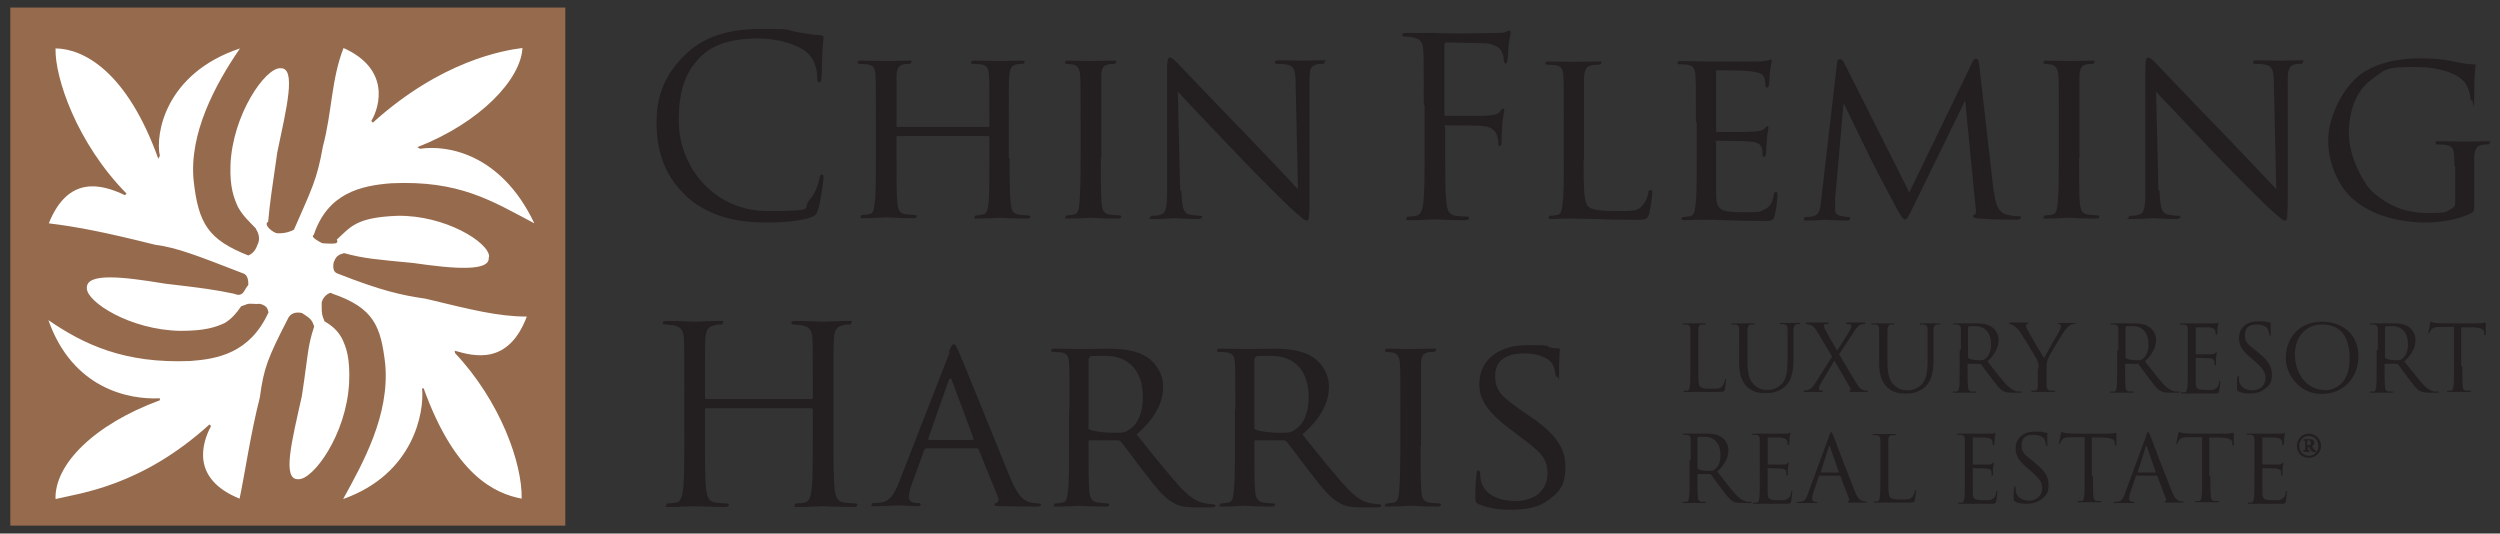 <?xml version="1.0" encoding="UTF-8"?> <svg xmlns="http://www.w3.org/2000/svg" version="1.1" viewBox="0 0 630.2 134.5"><rect x="0" y="0" width="630.2" height="134.5" fill="#333333" stroke="none"/><defs><style> .cls-1 { fill: #966a4c; } .cls-2 { fill: #231f20; } .cls-3 { fill: #fff; } </style></defs><g><g id="Layer_1"><g><g><rect class="cls-1" x="2.6" y="1.9" width="139.9" height="130.6"></rect><path class="cls-3" d="M123.3,64.7c0-3.6-11.1-10.5-23.1-10.3-10.5.4-11.8,2.8-15.3,6,.4.7-.2.9-.2.9-.6.2-2.4.1-3.5,0-2.3-1.2-2.7-1.8-2.1-2.1,3.5-10.5,11.8-12.4,19.5-13,17.2-.8,25.3,4.4,36.1,10.1-8.4-17.7-22.1-19.8-28.8-18.8-.2-.1-.5-.3-.7-.4,15.9-6.2,26.1-17.1,26.5-25-4.8.6-20.4,3.2-37.7,18.8-.1-.1-.3-.3-.4-.4,2.3-3.9,4.6-13.2-7-18.4-3.1,7.9-2.9,16.2-5.2,24.8-1.5,8.5-2.9,10.9-7.3,21-.6.3-1.9,1-4.3.9-1.1-.3-2.3-1.4-2.5-2,0,0-.3-.6.3-.9.5-5.5.9-7.7,2.3-17.5,2.3-11,4.9-21.4.8-21.2-3.8-.2-12.1,11.7-12.6,24.4-.2,5.7.9,8.4,1.9,10.6,1.3,2.3,2.7,3.5,4.5,5.4,0,.2.2.4.3.6.3.6.9,2,.1,3.5-.6,1.8-1.6,2.4-2.3,2.7-10.1-4-12.6-8-13.8-19-1.1-11.7,5.3-23.9,11.7-33.2-18.9,6.3-21.4,21.7-20.2,27.1-.1.2-.3.5-.4.7-7.9-22-18.8-27.7-25.9-27.8-.2,7.3,5.3,23.8,17.9,36.6-.1.1-.3.3-.4.4-5.9-2.8-14.3-5.1-19.2,7.1,7.4.9,14.4,2.3,26.8,5.4,5.4.7,10.3,2.6,22.4,7.3,0,0,1.2.4,1.1,2.8-.9,1.1-1.1,2.1-1.9,2.4-.6.2-.6.2-1.9-.2-4.9-1-7-1.3-17.2-2.5-10.9-1.8-20-2.8-19.7,1.2,0,3.4,10.9,10.5,23.6,10.7,6.2,0,8.8-.9,11.2-2,1.9-1.2,3-2.6,4.1-4.2.5-.2,1-.3,1.4-.5.8-.3,1.8,0,3.4-.1,2.1.6,1.8,1.6,2.1,2.1-4.7,10.4-13,11.8-19.7,12.3-16.7.7-26.9-4.2-35.8-10.3,6.1,17.3,20.3,20.1,28.1,19.7,0,.2,0,.3,0,.5-16.6,6.1-26.6,16.2-26.3,24.9,6.2-1.5,21.6-3.2,38.8-18.8.1.1.3.3.4.4-2.1,3.9-5.4,13.2,7.2,18.3,1.6-7.8,2.7-16,5.1-25.5,1-7.4,1.9-9.8,7.2-20.1.5-.9,1.6-1.6,3.4-1.2,1.4.9,2.3,1.4,2.8,2.6.1.3.2.5.3.8-1.7,5.1-1.5,7-3.1,17.5-2.5,11.3-5.1,21.2-.9,21,3.7.2,12.1-11.2,12.8-24.2.3-6.3-.7-9-1.8-11.3-1.1-2-2.5-3.2-4.4-4.3-.1-.3-.2-.6-.3-.8-.5-1.2-.4-2.3-.4-4,.4-1.7,2.3-2.8,2.6-2.2,10.6,3.6,12.3,8.3,13.4,17.7,1.2,12.9-5.6,25-10.6,34.1,17.8-6.3,20.5-21.9,19.9-27.9.1,0,.3,0,.4,0,7.9,21.9,17.9,26.5,24.7,27.8.2-8.9-5.4-24.6-16.8-36.7,0-.2,0-.4-.1-.6,5.1,1.5,13.6,3.6,18.2-8.6-7.2,0-13.9-1.7-25.5-4.5-6.2-.9-11.1-2-22.1-6.3-.9-.3-1.4-1-1.1-2.8.4-.9.6-1.7,2-2.2.2,0,.4-.1.6-.2,5.1,1.4,8.2,1.6,17.5,2.5,10.3,1.5,19.4,2.2,19-1.4Z"></path></g><g><path class="cls-2" d="M173,49.4c-6-5.4-7.5-12.5-7.5-18.4s1.4-11.4,7-17c3.7-3.7,9.4-6.7,19-6.7s6,.2,9,.7c2.4.4,4.4.8,6.3.9.7,0,.8.3.8.7s-.2,1.2-.3,3.5c-.1,2.1-.1,5.5-.2,6.4s-.2,1.3-.6,1.3-.5-.4-.5-1.3c0-2.4-1-5-2.6-6.3-2.2-1.9-7-3.5-12.4-3.5-8.3,0-12.1,2.4-14.3,4.5-4.5,4.4-5.6,9.9-5.6,16.2,0,11.9,9.1,22.8,22.4,22.8s8.3-.6,10.8-3.1c1.3-1.4,2.1-4.1,2.3-5.2.1-.7.2-.9.6-.9s.4.4.4.9-.7,5.8-1.4,8c-.4,1.2-.5,1.3-1.6,1.8-2.5,1-7.2,1.4-11.2,1.4-9.3,0-15.6-2.3-20.5-6.7Z"></path><path class="cls-2" d="M254.5,39.9c0,5.1,0,9.3.3,11.4.2,1.6.3,2.5,2,2.8.7.1,2,.2,2.4.2s.5.2.5.4-.3.4-.9.4c-3,0-6.5-.2-6.8-.2s-3.8.2-5.4.2-.9-.1-.9-.4.1-.4.4-.4c.5,0,1.1-.1,1.6-.2,1.1-.2,1.3-1.3,1.5-2.9.2-2.2.2-6.2.2-11.3v-5.3c0-.2-.1-.3-.3-.3h-22.8c-.2,0-.3,0-.3.3v5.3c0,5.1,0,9.1.2,11.3.2,1.6.4,2.5,2,2.8.8.1,2,.2,2.5.2s.4.2.4.4-.2.4-.9.4c-3,0-6.5-.2-6.8-.2s-3.8.2-5.5.2-.9-.1-.9-.4.1-.4.4-.4c.5,0,1.2-.1,1.7-.2,1.1-.2,1.2-1.2,1.4-2.8.3-2.2.3-6.3.3-11.4v-9.3c0-8.2,0-9.7-.1-11.4-.1-1.8-.4-2.7-2.2-2.9-.4,0-1.4-.1-1.9-.1s-.4-.2-.4-.4c0-.3.2-.4.9-.4,2.5,0,6,.1,6.3.1s3.7-.1,5.4-.1.9.1.9.4-.2.4-.4.4c-.4,0-.7,0-1.4.1-1.5.3-1.8,1.1-1.9,2.9,0,1.7,0,3.3,0,11.5v1.1c0,.3.1.3.3.3h22.8c.2,0,.3,0,.3-.3v-1.1c0-8.2,0-9.8-.1-11.5-.1-1.8-.4-2.7-2.2-2.9-.4,0-1.4-.1-1.9-.1s-.4-.2-.4-.4c0-.3.2-.4.9-.4,2.4,0,6,.1,6.2.1s3.8-.1,5.4-.1.9.1.9.4-.2.4-.5.4c-.4,0-.7,0-1.4.1-1.4.3-1.7,1.1-1.9,2.9-.1,1.7-.1,3.2-.1,11.4v9.3Z"></path><path class="cls-2" d="M277.5,39.9c0,5.1,0,9.3.2,11.4.2,1.6.4,2.5,2,2.8.8.1,2,.2,2.5.2s.4.2.4.4-.2.4-.9.4c-3,0-6.6-.2-6.8-.2s-3.7.2-5.4.2-.9-.1-.9-.4.1-.4.4-.4c.5,0,1.2-.1,1.7-.2,1.1-.2,1.2-1.2,1.4-2.8.2-2.2.3-6.3.3-11.4v-9.3c0-8.2,0-9.7-.1-11.4-.1-1.8-.6-2.6-1.7-2.9-.6-.1-1.3-.2-1.7-.2s-.4-.2-.4-.4c0-.3.2-.4.9-.4,1.8,0,5.2.1,5.5.1s3.8-.1,5.5-.1.9.1.9.4-.2.4-.4.4c-.4,0-.7,0-1.4.1-1.5.3-1.8,1.1-1.9,2.9,0,1.7,0,3.2,0,11.4v9.3Z"></path><path class="cls-2" d="M297.8,48.1c.1,4.4.6,5.7,2.1,6,1,.2,2.2.3,2.7.3s.4.2.4.4-.4.4-1,.4c-3.1,0-5.3-.2-5.8-.2s-2.8.2-5.3.2-.9,0-.9-.4.2-.4.4-.4c.4,0,1.4,0,2.2-.3,1.4-.4,1.6-1.8,1.6-6.6v-30.3c0-2.1.3-2.7.7-2.7.6,0,1.6,1.1,2.1,1.6.9.9,8.8,9.3,17.3,18,5.4,5.6,11.3,11.9,12.9,13.6l-.6-26.5c0-3.4-.4-4.6-2.1-4.9-1-.2-2.2-.2-2.7-.2s-.4-.3-.4-.5c0-.3.4-.4,1.1-.4,2.5,0,5.1.1,5.7.1s2.4-.1,4.7-.1,1,0,1,.4-.2.5-.6.5-.7,0-1.3.1c-1.8.4-1.9,1.4-1.9,4.6v31c-.1,3.5-.2,3.8-.6,3.8-.6,0-1.1-.4-4.2-3.2-.6-.5-8.5-8.3-14.2-14.3-6.3-6.7-12.5-13.1-14.2-15l.6,24.9Z"></path><path class="cls-2" d="M358.9,26.3c0-9.7,0-11.4-.1-13.4-.1-2.1-.6-3.1-2.7-3.5-.5-.1-1.6-.2-2.1-.2s-.5-.1-.5-.4c0-.4.3-.5,1-.5,1.4,0,3.1,0,4.5,0h2.5c1.2.2,13.9.1,15.3,0,1.2,0,2.2,0,2.7-.2.4-.1.6-.4.9-.4s.4.2.4.6-.3,1.2-.5,2.9c0,.6-.2,3.4-.3,4.1,0,.3-.2.7-.5.7s-.4-.3-.4-.7-.2-1.6-.6-2.4c-.4-.8-1.8-1.9-4.2-2l-9.6-.2c-.4,0-.6.2-.6.7v17.2c0,.4,0,.6.4.6h8c1.1,0,1.9,0,2.8-.1,1.5-.1,2.3-.3,2.9-1.1.2-.3.4-.6.7-.6s.3.2.3.5-.3,1.4-.5,3.5c-.1,1.2-.2,3.7-.2,4.2s0,1.2-.4,1.2-.4-.2-.4-.6c0-.6-.1-1.5-.4-2.2-.3-.9-1.3-2-3.2-2.2-1.6-.2-8.3-.2-9.4-.2s-.4.1-.4.6v5.3c0,6,0,10.9.3,13.5.2,1.8.6,3.2,2.4,3.4.9.1,2.2.2,2.8.2s.5.2.5.4c0,.3-.3.5-1,.5-3.4,0-7.3-.2-7.6-.2s-4.2.2-6.1.2-1-.1-1-.5.1-.4.5-.4c.6,0,1.3-.1,1.9-.2,1.2-.2,1.6-1.6,1.8-3.4.3-2.6.3-7.5.3-13.5v-10.9Z"></path><path class="cls-2" d="M399.2,40.1c0,7.8.1,10.9,1.1,11.9.9.9,3,1.2,7.3,1.2s5.3,0,6.6-1.6c.7-.8,1.1-1.9,1.3-3,0-.4.2-.7.6-.7s.4.2.4.8-.4,3.7-.8,5.3c-.4,1.2-.6,1.4-3.5,1.4s-7,0-9.5-.2c-2.5,0-4.4-.1-6-.1s-1.2,0-2.2,0c-1.1,0-2.3.1-3.2.1s-.9-.1-.9-.4.1-.4.4-.4c.5,0,1.2-.1,1.7-.2,1.1-.2,1.2-1.2,1.4-2.8.3-2.2.3-6.3.3-11.4v-9.3c0-8.2,0-9.7-.1-11.4-.1-1.8-.4-2.7-2.2-2.9-.4,0-1.4-.1-1.9-.1s-.4-.2-.4-.4c0-.3.2-.4.9-.4,2.5,0,5.9.1,6.2.1s4.4-.1,6-.1.9.1.9.4-.2.4-.4.4c-.4,0-1.2,0-1.8.1-1.6.3-1.9,1.1-2.1,3,0,1.7,0,3.2,0,11.4v9.4Z"></path><path class="cls-2" d="M427.5,30.6c0-8.2,0-9.7-.1-11.4-.1-1.8-.4-2.7-2.2-2.9-.4,0-1.4-.1-1.9-.1s-.4-.2-.4-.4c0-.3.2-.4.9-.4,2.5,0,6,.1,6.3.1s11.8,0,13.1,0c1.1,0,2.1-.2,2.5-.3.2,0,.5-.2.7-.2s.2.2.2.5c0,.4-.3,1-.4,2.5,0,.5-.2,2.9-.3,3.5,0,.2-.2.6-.5.6s-.4-.2-.4-.7,0-1.2-.3-1.9c-.4-.9-.9-1.2-3.9-1.6-.9-.1-7.3-.2-7.9-.2s-.3.2-.3.6v14.4c0,.4,0,.6.3.6.7,0,7.9,0,9.1-.1,1.3-.1,2.1-.2,2.7-.7s.6-.7.8-.7.3.1.3.4-.3,1.2-.4,2.9c-.1,1.1-.2,3-.2,3.4s-.1,1-.5,1-.4-.2-.4-.5c0-.5,0-1.1-.2-1.7-.2-.7-.7-1.4-2.8-1.6-1.5-.2-7.3-.2-8.3-.2s-.4.2-.4.4v4.4c0,1.8,0,8,0,9,.1,3.5,1.1,4.2,6.5,4.2s4,0,5.5-.6c1.4-.6,2.2-1.6,2.5-3.7.1-.6.2-.8.6-.8s.4.4.4.8-.4,4-.7,5.1c-.4,1.4-.9,1.4-3,1.4-4.1,0-7.3-.1-9.5-.2-2.3-.1-3.7-.1-4.5-.1s-1.2,0-2.4,0c-1.1,0-2.3.1-3.2.1s-.9-.1-.9-.4.1-.4.4-.4c.5,0,1.2-.2,1.7-.2,1.1-.2,1.2-1.2,1.4-2.8.3-2.2.3-6.3.3-11.4v-9.3Z"></path><path class="cls-2" d="M502.7,48.5c.2,1.9.6,4.7,2.8,5.5,1.6.5,3,.5,3.5.5s.4.1.4.4-.5.5-1.1.5c-1.2,0-7.3-.1-9.3-.3-1.3-.1-1.6-.3-1.6-.6s.1-.4.4-.4c.3,0,.4-.9.2-1.9l-2.6-26.7h-.1l-13.2,27c-1.1,2.3-1.4,2.8-1.9,2.8s-.8-.5-1.9-2.4c-1.4-2.6-5-9.4-6.4-12.2-1.6-3.4-6-12.2-7-14.4h-.2l-2.1,23.9c0,.8,0,1.8,0,2.7s.5,1.3,1.3,1.5c.9.2,1.7.3,2.1.3s.4.2.4.4c0,.4-.4.5-1,.5-2.1,0-4.7-.2-5.1-.2s-3.1.2-4.6.2-.9-.1-.9-.5.2-.4.6-.4.8,0,1.6-.2c1.8-.3,1.9-2.2,2.1-4.2l4-34.5c0-.6.3-.9.6-.9s.8.2,1.1.8l16.5,32.8,15.9-32.8c.2-.5.5-.9.9-.9s.7.4.8,1.4l3.7,32.4Z"></path><path class="cls-2" d="M524.1,39.9c0,5.1,0,9.3.2,11.4.2,1.6.4,2.5,2,2.8.8.1,2,.2,2.5.2s.4.2.4.4-.2.4-.9.4c-3,0-6.6-.2-6.8-.2s-3.7.2-5.4.2-.9-.1-.9-.4.1-.4.4-.4c.5,0,1.2-.1,1.7-.2,1.1-.2,1.2-1.2,1.4-2.8.2-2.2.3-6.3.3-11.4v-9.3c0-8.2,0-9.7-.1-11.4-.1-1.8-.6-2.6-1.7-2.9-.6-.1-1.3-.2-1.7-.2s-.4-.2-.4-.4c0-.3.2-.4.9-.4,1.8,0,5.2.1,5.5.1s3.8-.1,5.5-.1.9.1.9.4-.2.4-.4.4c-.4,0-.7,0-1.4.1-1.5.3-1.8,1.1-1.9,2.9,0,1.7,0,3.2,0,11.4v9.3Z"></path><path class="cls-2" d="M544.4,48.1c.1,4.4.6,5.7,2.1,6,1,.2,2.2.3,2.7.3s.4.2.4.4-.4.4-1,.4c-3.1,0-5.3-.2-5.8-.2s-2.8.2-5.3.2-.9,0-.9-.4.2-.4.4-.4c.4,0,1.4,0,2.2-.3,1.4-.4,1.6-1.8,1.6-6.6v-30.3c0-2.1.3-2.7.7-2.7.6,0,1.6,1.1,2.1,1.6.9.9,8.8,9.3,17.3,18,5.4,5.6,11.3,11.9,12.9,13.6l-.6-26.5c0-3.4-.4-4.6-2.1-4.9-1-.2-2.2-.2-2.7-.2s-.4-.3-.4-.5c0-.3.4-.4,1.1-.4,2.5,0,5.1.1,5.7.1s2.4-.1,4.7-.1,1,0,1,.4-.2.5-.6.5-.7,0-1.3.1c-1.8.4-1.9,1.4-1.9,4.6v31c-.1,3.5-.2,3.8-.6,3.8-.6,0-1.1-.4-4.2-3.2-.6-.5-8.5-8.3-14.2-14.3-6.3-6.7-12.5-13.1-14.2-15l.6,24.9Z"></path><path class="cls-2" d="M618.7,41.8c0-4.3-.1-4.9-2.4-5.3-.4,0-1.4-.1-1.9-.1s-.4-.2-.4-.4c0-.4.2-.4.9-.4,2.5,0,6.2.1,6.5.1s3.7-.1,5.3-.1.9,0,.9.4-.2.4-.4.4c-.4,0-.7,0-1.4.1-1.5.2-1.9,1.1-2.1,2.9,0,1.7,0,3.2,0,5.5v5.9c0,2.4,0,2.5-.7,2.9-3.5,1.8-8.5,2.4-11.6,2.4s-11.9-.5-18-5.7c-3.4-2.8-6.5-8.5-6.5-15s4.3-14.4,9.1-17.3c4.9-3,10.4-3.4,14.5-3.4s7.3.6,8.4.9c1.1.2,3,.6,4.4.6s.7.2.7.5c0,.7-.3,2.2-.3,7.5s-.2,1.1-.6,1.1-.4-.3-.4-.8c0-.7-.4-2.2-1.2-3.5-1.4-2-5.5-4.1-12.6-4.1s-7.3.2-11.4,3.4c-3.2,2.4-5.4,7.1-5.4,13.3s3.9,12.8,5.8,14.6c4.4,4,9,5.5,14,5.5s4.5-.2,5.9-1c.7-.4,1.1-.6,1.1-1.6v-9.1Z"></path><path class="cls-2" d="M210.1,109.8c0,6,0,10.9.3,13.5.2,1.8.6,3.2,2.4,3.4.9.1,2.2.2,2.8.2s.5.2.5.4c0,.3-.3.5-1,.5-3.4,0-7.3-.2-7.6-.2s-4.2.2-6.1.2-1-.1-1-.5.1-.4.5-.4c.6,0,1.3-.1,1.9-.2,1.2-.2,1.6-1.6,1.8-3.4.3-2.6.3-7.5.3-13.5v-6.5c0-.2-.2-.4-.4-.4h-26.4c-.2,0-.4,0-.4.4v6.5c0,6,0,10.9.3,13.5.2,1.8.6,3.2,2.4,3.4.9.1,2.2.2,2.8.2s.5.2.5.4c0,.3-.3.5-1,.5-3.4,0-7.3-.2-7.6-.2s-4.2.2-6.1.2-1-.1-1-.5.1-.4.5-.4c.6,0,1.3-.1,1.9-.2,1.2-.2,1.6-1.6,1.8-3.4.3-2.6.3-7.5.3-13.5v-10.9c0-9.7,0-11.4-.1-13.4-.1-2.1-.6-3.1-2.7-3.5-.5-.1-1.6-.2-2.1-.2s-.5-.1-.5-.4c0-.4.3-.5,1-.5,2.8,0,6.7.2,7,.2s4.2-.2,6.1-.2,1,.1,1,.5-.2.4-.5.4c-.4,0-.8,0-1.6.2-1.7.3-2.2,1.4-2.3,3.5-.1,2-.1,3.7-.1,13.4v1.3c0,.3.2.4.4.4h26.4c.2,0,.4,0,.4-.4v-1.3c0-9.7,0-11.4-.1-13.4-.1-2.1-.6-3.1-2.7-3.5-.5-.1-1.6-.2-2.1-.2s-.5-.1-.5-.4c0-.4.3-.5,1-.5,2.8,0,6.7.2,7,.2s4.2-.2,6.1-.2,1,.1,1,.5-.2.4-.5.4c-.4,0-.8,0-1.6.2-1.7.3-2.2,1.4-2.3,3.5-.1,2-.1,3.7-.1,13.4v10.9Z"></path><path class="cls-2" d="M239.1,88.9c.7-1.7.9-2.1,1.3-2.1.6,0,.7.7,1.3,1.9,1,2.2,9.8,24.1,13.1,32.1,2,4.7,3.5,5.4,4.7,5.8.8.2,1.6.3,2.2.3s.7.1.7.4-.6.4-1.2.4-4.8,0-8.6-.1c-1.1,0-1.9,0-1.9-.4s.1-.2.4-.4c.3-.1.9-.6.5-1.4l-4.9-12.1c-.1-.2-.2-.3-.5-.3h-12.6c-.2,0-.4.1-.6.4l-3.1,8.5c-.5,1.3-.8,2.6-.8,3.5s.9,1.4,1.9,1.4h.5c.4,0,.6.2.6.4s-.3.4-.8.4c-1.3,0-4.3-.2-4.9-.2s-3.3.2-5.5.2-1.1-.1-1.1-.4.2-.4.5-.4c.4,0,1.2,0,1.6-.1,2.5-.3,3.5-2.2,4.6-4.8l12.9-33.1ZM245.2,110.9c.2,0,.2-.1.2-.4l-5.4-14.5c-.3-.8-.6-.8-.9,0l-5.1,14.5c0,.2,0,.4.2.4h11.1Z"></path><path class="cls-2" d="M269.6,103.1c0-8.2,0-9.7-.1-11.4-.1-1.8-.4-2.7-2.2-2.9-.4,0-1.4-.1-1.9-.1s-.4-.2-.4-.4c0-.3.2-.4.9-.4,2.5,0,6.2.1,6.5.1.6,0,5.2-.1,6.8-.1,3.5,0,7.3.3,10.2,2.3,1.4,1,3.8,3.5,3.8,7.2s-1.6,7.7-6.7,12.1c4.5,5.6,8.3,10.4,11.4,13.7,2.9,3,4.7,3.5,6.1,3.7,1.1.2,1.6.2,1.9.2s.5.2.5.4c0,.3-.3.4-1.3.4h-3.4c-3.1,0-4.5-.3-5.8-1.1-2.4-1.2-4.4-3.8-7.5-7.8-2.3-2.9-4.7-6.3-5.9-7.7-.2-.2-.4-.3-.7-.3h-7c-.2-.1-.4,0-.4.3v1.2c0,5.1,0,9.2.2,11.4.2,1.6.5,2.5,2.2,2.8.7.1,1.9.2,2.4.2s.4.2.4.4-.2.4-.9.4c-3,0-6.5-.2-6.7-.2s-3.7.2-5.4.2-.9-.1-.9-.4.1-.4.4-.4c.5,0,1.2-.1,1.7-.2,1.1-.2,1.2-1.2,1.4-2.8.3-2.2.3-6.3.3-11.4v-9.3ZM274.3,107.6c0,.3.1.5.4.7.8.4,3.6.8,6,.8s2.8,0,4.1-.9c1.9-1.2,3.3-4,3.3-8.1,0-6.6-3.6-10.4-9.4-10.4s-3.4.2-3.9.3c-.2.1-.4.3-.4.6v17Z"></path><path class="cls-2" d="M311.4,103.1c0-8.2,0-9.7-.1-11.4-.1-1.8-.4-2.7-2.2-2.9-.4,0-1.4-.1-1.9-.1s-.4-.2-.4-.4c0-.3.2-.4.9-.4,2.5,0,6.2.1,6.5.1.6,0,5.2-.1,6.8-.1,3.5,0,7.3.3,10.2,2.3,1.4,1,3.8,3.5,3.8,7.2s-1.6,7.7-6.7,12.1c4.5,5.6,8.3,10.4,11.4,13.7,2.9,3,4.7,3.5,6.1,3.7,1.1.2,1.6.2,1.9.2s.5.2.5.4c0,.3-.3.4-1.3.4h-3.4c-3.1,0-4.5-.3-5.8-1.1-2.4-1.2-4.4-3.8-7.5-7.8-2.3-2.9-4.7-6.3-5.9-7.7-.2-.2-.4-.3-.7-.3h-7c-.2-.1-.4,0-.4.3v1.2c0,5.1,0,9.2.2,11.4.2,1.6.5,2.5,2.2,2.8.7.1,1.9.2,2.4.2s.4.2.4.4-.2.4-.9.4c-3,0-6.5-.2-6.7-.2s-3.7.2-5.4.2-.9-.1-.9-.4.1-.4.4-.4c.5,0,1.2-.1,1.7-.2,1.1-.2,1.2-1.2,1.4-2.8.3-2.2.3-6.3.3-11.4v-9.3ZM316.1,107.6c0,.3.1.5.4.7.8.4,3.6.8,6,.8s2.8,0,4.1-.9c1.9-1.2,3.3-4,3.3-8.1,0-6.6-3.6-10.4-9.4-10.4s-3.4.2-3.9.3c-.2.1-.4.3-.4.6v17Z"></path><path class="cls-2" d="M358.1,112.5c0,5.1,0,9.3.2,11.4.2,1.6.4,2.5,2,2.8.8.1,2,.2,2.5.2s.4.2.4.4-.2.4-.9.4c-3,0-6.6-.2-6.8-.2s-3.7.2-5.4.2-.9-.1-.9-.4.1-.4.4-.4c.5,0,1.2-.1,1.7-.2,1.1-.2,1.2-1.2,1.4-2.8.2-2.2.3-6.3.3-11.4v-9.3c0-8.2,0-9.7-.1-11.4-.1-1.8-.6-2.6-1.7-2.9-.6-.1-1.3-.2-1.7-.2s-.4-.2-.4-.4c0-.3.2-.4.9-.4,1.8,0,5.2.1,5.5.1s3.8-.1,5.5-.1.9.1.9.4-.2.4-.4.4c-.4,0-.7,0-1.4.1-1.5.3-1.8,1.1-1.9,2.9,0,1.7,0,3.2,0,11.4v9.3Z"></path><path class="cls-2" d="M372.7,127.1c-.7-.4-.8-.6-.8-2,0-2.6.2-4.7.3-5.6,0-.6.1-.9.4-.9s.5.2.5.6,0,1.2.2,1.9c.9,3.9,5,5.2,8.6,5.2,5.4,0,8.2-3,8.2-7s-2.1-5.6-6.9-9.2l-2.5-1.9c-5.9-4.4-7.8-7.6-7.8-11.3,0-6.2,4.9-9.9,12.1-9.9s4.4.3,5.7.6c1.1.2,1.5.2,1.9.2s.6,0,.6.4-.2,2-.2,5.6,0,1.2-.4,1.2-.4-.2-.5-.7c0-.6-.5-2.1-.8-2.6-.4-.6-2.2-2.6-7.1-2.6s-7.3,2-7.3,5.7,1.7,5.3,7.1,9l1.6,1.1c6.7,4.5,9,8.2,9,12.7s-1.2,6.5-5.1,9c-2.3,1.5-5.7,1.9-8.7,1.9s-5.7-.4-8-1.4Z"></path></g><g><path class="cls-2" d="M428.1,92.2c0,3.4,0,4.9.5,5.3.4.4,1,.5,2.8.5s2.2,0,2.8-.7c.3-.4.5-1,.6-1.4,0-.2,0-.3.2-.3s.1,0,.1.3-.2,1.6-.3,2.3c-.2.5-.2.6-1.5.6s-2.9,0-3.8,0c-1,0-1.7,0-2.4,0s-.5,0-1,0c-.5,0-1,0-1.3,0s-.4,0-.4-.2,0-.1.2-.1c.2,0,.5,0,.7,0,.5,0,.6-.6.7-1.3.1-1,.1-2.8.1-5v-4.1c0-3.6,0-4.3,0-5,0-.8-.2-1.2-1-1.3-.2,0-.6,0-.8,0s-.2,0-.2-.1c0-.1.1-.2.4-.2,1,0,2.5,0,2.6,0s1.8,0,2.5,0,.4,0,.4.2,0,.1-.2.1c-.2,0-.5,0-.8,0-.7.1-.9.5-.9,1.3,0,.7,0,1.4,0,5v4.1Z"></path><path class="cls-2" d="M438.4,88.1c0-3.6,0-4.3,0-5,0-.8-.2-1.2-1-1.3-.2,0-.6,0-.8,0s-.2,0-.2-.1c0-.1.1-.2.4-.2,1,0,2.5,0,2.7,0s1.6,0,2.3,0,.4,0,.4.2,0,.1-.2.1c-.2,0-.3,0-.6,0-.6,0-.8.5-.9,1.3,0,.7,0,1.4,0,5v3.2c0,3.3.7,4.8,1.7,5.7,1.1,1.1,2.2,1.3,3.5,1.3s2.8-.7,3.6-1.7c1.1-1.3,1.3-3.3,1.3-5.7v-2.9c0-3.6,0-4.3,0-5,0-.8-.2-1.2-1-1.3-.2,0-.6,0-.8,0s-.2,0-.2-.1c0-.1.1-.2.4-.2,1,0,2.3,0,2.5,0s1.3,0,1.9,0,.4,0,.4.2,0,.1-.2.1c-.2,0-.3,0-.6,0-.6.1-.8.5-.9,1.3,0,.7,0,1.4,0,5v2.5c0,2.5-.3,5.3-2.1,6.9-1.7,1.5-3.4,1.7-4.8,1.7s-3.1,0-4.8-1.6c-1.1-1.1-2-2.7-2-6.1v-3.4Z"></path><path class="cls-2" d="M461.9,90l-3.7-6.2c-.5-.9-1-1.6-1.8-1.9-.4-.1-.8-.2-1-.2s-.2,0-.2-.2,0-.2.4-.2c.6,0,2.5,0,2.7,0s1.4,0,2.2,0,.4,0,.4.2,0,.2-.2.2-.4,0-.6,0c-.2,0-.3.2-.3.4,0,.2,0,.5.2.8,1,1.8,1.9,3.5,3.1,5.5.7-1,3.2-5,3.4-5.5.2-.3.2-.6.2-.8s-.2-.3-.4-.4c-.2,0-.6,0-.7,0s-.2,0-.2-.2.1-.2.4-.2c.9,0,1.9,0,2.1,0s1.2,0,1.9,0,.4,0,.4.2,0,.2-.3.2-.5,0-.8.1c-.7.2-1.1.9-1.8,1.9l-3.7,5.6c.4.7,4.4,7.5,4.9,8.1.4.5.7.8,1.4,1,.3,0,.7.1.8.1s.2,0,.2.1-.1.2-.3.2c-1.4,0-2.5,0-3.7,0-.6,0-.7,0-.7-.2s0-.2.1-.2c.1,0,.3-.3.1-.6-1.3-2.3-2.6-4.6-4-6.9l-3.6,6.1c-.2.4-.3.8-.3,1s.2.4.4.4c.1,0,.3,0,.4,0s.2,0,.2.2-.1.2-.3.2c-.6,0-2,0-2.2,0s-1.3,0-2.1,0-.2,0-.2-.2,0-.2.2-.2c.2,0,.5,0,.9-.1.7-.2,1.2-.7,1.9-1.9l4.2-6.6Z"></path><path class="cls-2" d="M473.7,83.1c0-.8-.2-1.2-1-1.3-.2,0-.6,0-.8,0s-.2,0-.2-.1c0-.1.1-.2.4-.2,1,0,2.5,0,2.7,0s1.6,0,2.3,0,.4,0,.4.2,0,.1-.2.1c-.2,0-.3,0-.6,0-.6,0-.8.5-.9,1.3,0,.7,0,8.3,0,8.3,0,3.3.7,4.8,1.7,5.7,1.1,1.1,2.2,1.3,3.5,1.3s2.8-.7,3.6-1.7c1.1-1.3,1.3-3.3,1.3-5.7,0,0,0-7.2,0-7.9,0-.8-.2-1.2-1-1.3-.2,0-.6,0-.8,0s-.2,0-.2-.1c0-.1.1-.2.4-.2,1,0,2.3,0,2.5,0s1.3,0,1.9,0,.4,0,.4.2,0,.1-.2.1c-.2,0-.3,0-.6,0-.6.1-.8.5-.9,1.3,0,.7,0,7.5,0,7.5,0,2.5-.3,5.3-2.1,6.9-1.7,1.5-3.4,1.7-4.8,1.7s-3.1,0-4.8-1.6c-1.1-1.1-2-2.7-2-6.1,0,0,0-7.7,0-8.4Z"></path><path class="cls-2" d="M494.3,88.1c0-3.6,0-4.3,0-5,0-.8-.2-1.2-1-1.3-.2,0-.6,0-.8,0s-.2,0-.2-.1c0-.1.1-.2.4-.2,1,0,2.5,0,2.6,0,.3,0,2,0,2.7,0,1.5,0,3,.1,4.2,1,.6.4,1.6,1.6,1.6,3.2s-.7,3.4-2.8,5.4c1.9,2.4,3.5,4.5,4.8,5.9,1.3,1.3,2.2,1.6,2.8,1.7.4,0,.8,0,.9,0s.2,0,.2.1c0,.1-.1.2-.6.2h-1.6c-1.3,0-1.9-.1-2.5-.4-1-.5-1.8-1.7-3.1-3.4-1-1.3-2.1-2.8-2.5-3.4,0,0-.2-.1-.3-.1h-2.9c-.1,0-.2,0-.2.1v.6c0,2.2,0,4.1.1,5,0,.7.2,1.2.9,1.3.3,0,.8,0,1,0s.2,0,.2.1c0,.1-.1.2-.4.2-1.3,0-2.7,0-2.9,0s-1.5,0-2.2,0-.4,0-.4-.2,0-.1.2-.1c.2,0,.5,0,.7,0,.5,0,.6-.6.7-1.3.1-1,.1-2.8.1-5v-4.1ZM496.2,90.1c0,.1,0,.2.2.3.3.2,1.4.4,2.4.4s1.2,0,1.7-.4c.8-.6,1.4-1.8,1.4-3.6,0-2.9-1.5-4.6-4-4.6s-1.3,0-1.6.1c-.1,0-.2.1-.2.3v7.6Z"></path><path class="cls-2" d="M513.9,92.9c0-1.3-.2-1.8-.5-2.4-.2-.4-3.3-5.5-4.1-6.7-.6-.9-1.2-1.4-1.6-1.7-.3-.2-.8-.4-1-.4s-.2,0-.2-.2,0-.2.3-.2c.4,0,2.2,0,2.3,0s1,0,1.9,0,.3,0,.3.2-.1.1-.3.2c-.2,0-.3.2-.3.4,0,.3.1.6.3.9.4.7,3.8,6.7,4.3,7.3.4-1,3.4-6.1,3.8-6.8.3-.5.4-.9.4-1.2s0-.6-.4-.6c-.2,0-.3-.1-.3-.2s.1-.1.4-.1c.6,0,1.3,0,1.5,0s1.8,0,2.2,0,.3,0,.3.1-.1.2-.3.2-.7,0-1.1.3c-.5.3-.7.6-1.2,1.2-.8.9-4,6.4-4.4,7.4-.3.8-.3,1.6-.3,2.3v2c0,.4,0,1.3,0,2.3,0,.7.3,1.2,1,1.3.3,0,.8,0,1,0s.2,0,.2.1c0,.1-.1.2-.4.2-1.3,0-2.7,0-2.9,0s-1.6,0-2.3,0-.4,0-.4-.2,0-.1.2-.1c.2,0,.5,0,.7,0,.5,0,.7-.6.7-1.3,0-1,0-1.9,0-2.3v-2Z"></path><path class="cls-2" d="M534,88.1c0-3.6,0-4.3,0-5,0-.8-.2-1.2-1-1.3-.2,0-.6,0-.8,0s-.2,0-.2-.1c0-.1.1-.2.4-.2,1,0,2.5,0,2.6,0,.3,0,2,0,2.7,0,1.5,0,3,.1,4.2,1,.6.4,1.6,1.6,1.6,3.2s-.7,3.4-2.8,5.4c1.9,2.4,3.5,4.5,4.8,5.9,1.3,1.3,2.2,1.6,2.8,1.7.4,0,.8,0,.9,0s.2,0,.2.1c0,.1-.1.2-.6.2h-1.6c-1.3,0-1.9-.1-2.5-.4-1-.5-1.8-1.7-3.1-3.4-1-1.3-2.1-2.8-2.5-3.4,0,0-.2-.1-.3-.1h-2.9c-.1,0-.2,0-.2.1v.6c0,2.2,0,4.1.1,5,0,.7.2,1.2.9,1.3.3,0,.8,0,1,0s.2,0,.2.1c0,.1-.1.2-.4.2-1.3,0-2.7,0-2.9,0s-1.5,0-2.2,0-.4,0-.4-.2,0-.1.2-.1c.2,0,.5,0,.7,0,.5,0,.6-.6.7-1.3.1-1,.1-2.8.1-5v-4.1ZM535.9,90.1c0,.1,0,.2.2.3.3.2,1.4.4,2.4.4s1.2,0,1.7-.4c.8-.6,1.4-1.8,1.4-3.6,0-2.9-1.5-4.6-4-4.6s-1.3,0-1.6.1c-.1,0-.2.1-.2.3v7.6Z"></path><path class="cls-2" d="M551.5,88.1c0-3.6,0-4.3,0-5,0-.8-.2-1.2-1-1.3-.2,0-.6,0-.8,0s-.2,0-.2-.1c0-.1.1-.2.4-.2.5,0,1.2,0,1.7,0h1c.2,0,4.8,0,5.3,0,.4,0,.8,0,1-.1.1,0,.2-.1.3-.1s0,0,0,.2-.1.4-.2,1.1c0,.2,0,1.3-.1,1.5,0,.1,0,.3-.2.3-.1,0-.2-.1-.2-.3s0-.6-.1-.8c-.2-.4-.4-.6-1.6-.8-.4,0-2.9,0-3.2,0s-.1,0-.1.2v6.4c0,.2,0,.2.1.2.3,0,3.2,0,3.7,0,.6,0,.9,0,1.1-.3.2-.2.3-.3.3-.3s.1,0,.1.2-.1.5-.2,1.3c0,.5,0,1.3,0,1.5s0,.4-.2.4-.2,0-.2-.2c0-.2,0-.5,0-.8,0-.3-.3-.7-1.2-.8-.6,0-2.9-.1-3.3-.1s-.2,0-.2.2v2c0,.8,0,3.5,0,4,0,1.6.4,1.9,2.7,1.9s1.6,0,2.2-.3c.6-.3.9-.7,1-1.7,0-.3,0-.3.2-.3s.1.2.1.3-.2,1.8-.3,2.3c-.2.6-.3.6-1.3.6-1.7,0-3,0-3.9,0-.9,0-1.5,0-1.8,0s-.4,0-.9,0c-.5,0-1,0-1.3,0s-.4,0-.4-.2,0-.1.2-.1c.2,0,.5,0,.7,0,.5,0,.6-.6.7-1.3.1-1,.1-2.8.1-5v-4.1Z"></path><path class="cls-2" d="M564.2,98.6c-.3-.2-.3-.3-.3-.9,0-1.2,0-2.1.1-2.5,0-.3,0-.4.2-.4s.2,0,.2.3,0,.5,0,.9c.3,1.7,1.9,2.4,3.4,2.4,2.2,0,3.3-1.6,3.3-3.1s-.7-2.5-2.7-4.2l-1-.9c-2.5-2-3-3.5-3-5,0-2.5,1.9-4.2,4.8-4.2s1.6,0,2.2.2c.4,0,.6.1.8.1s.2,0,.2.2,0,.9,0,2.5,0,.5-.2.5-.2-.1-.2-.3c0-.3-.2-.9-.3-1.2s-.8-1.2-2.9-1.2-2.9,1-2.9,2.7.6,2.2,2.8,3.9l.6.5c2.7,2.2,3.4,3.6,3.4,5.5s-.4,2.7-2,3.8c-1,.7-2.2,1-3.5,1s-2.2-.2-3.1-.6Z"></path><path class="cls-2" d="M585.4,81.1c5.2,0,9.1,3.3,9.1,8.7s-3.7,9.5-9.3,9.5-9-4.9-9-9.1,2.7-9.1,9.1-9.1ZM585.9,98.4c2.1,0,6.4-1.2,6.4-8s-3.4-8.6-7-8.6-6.8,2.6-6.8,7.6,3.2,8.9,7.4,8.9Z"></path><path class="cls-2" d="M599.4,88.1c0-3.6,0-4.3,0-5,0-.8-.2-1.2-1-1.3-.2,0-.6,0-.8,0s-.2,0-.2-.1c0-.1.1-.2.4-.2,1,0,2.5,0,2.6,0,.3,0,2,0,2.7,0,1.5,0,3,.1,4.2,1,.6.4,1.6,1.6,1.6,3.2s-.7,3.4-2.8,5.4c1.9,2.4,3.5,4.5,4.8,5.9,1.3,1.3,2.2,1.6,2.8,1.7.4,0,.8,0,.9,0s.2,0,.2.1c0,.1-.1.2-.6.2h-1.6c-1.3,0-1.9-.1-2.5-.4-1-.5-1.8-1.7-3.1-3.4-1-1.3-2.1-2.8-2.5-3.4,0,0-.2-.1-.3-.1h-2.9c-.1,0-.2,0-.2.1v.6c0,2.2,0,4.1.1,5,0,.7.2,1.2.9,1.3.3,0,.8,0,1,0s.2,0,.2.1c0,.1-.1.2-.4.2-1.3,0-2.7,0-2.9,0s-1.5,0-2.2,0-.4,0-.4-.2,0-.1.2-.1c.2,0,.5,0,.7,0,.5,0,.6-.6.7-1.3.1-1,.1-2.8.1-5v-4.1ZM601.3,90.1c0,.1,0,.2.2.3.3.2,1.4.4,2.4.4s1.2,0,1.7-.4c.8-.6,1.4-1.8,1.4-3.6,0-2.9-1.5-4.6-4-4.6s-1.3,0-1.6.1c-.1,0-.2.1-.2.3v7.6Z"></path><path class="cls-2" d="M620.7,92.2c0,2.2,0,4.1.1,5,0,.7.2,1.2.9,1.3.3,0,.8,0,1,0s.2,0,.2.1c0,.1-.1.2-.4.2-1.3,0-2.7,0-2.9,0s-1.6,0-2.3,0-.4,0-.4-.2,0-.1.2-.1c.2,0,.5,0,.7,0,.5,0,.6-.6.7-1.3.1-1,.1-2.8.1-5v-9.8h-3.4c-1.4,0-2,.2-2.4.8-.3.4-.3.6-.4.7,0,.2-.1.2-.2.2s-.1,0-.1-.2c0-.2.5-2.2.5-2.4,0-.1.1-.4.2-.4.2,0,.4.2,1,.3.7,0,1.6.1,1.8.1h8.7c.7,0,1.3,0,1.6-.1.3,0,.6-.1.6-.1s.1.1.1.3c0,.7,0,2.3,0,2.6s0,.3-.2.3-.2,0-.2-.4v-.3c0-.7-.6-1.2-2.9-1.3h-2.9s0,9.8,0,9.8Z"></path><path class="cls-2" d="M426.2,115.9c0-3.6,0-4.3,0-5,0-.8-.2-1.2-1-1.3-.2,0-.6,0-.8,0s-.2,0-.2-.1c0-.1.1-.2.4-.2,1,0,2.5,0,2.6,0,.3,0,2,0,2.7,0,1.5,0,3,.1,4.2,1,.6.4,1.6,1.6,1.6,3.2s-.7,3.4-2.8,5.4c1.9,2.4,3.5,4.5,4.8,5.9,1.3,1.3,2.2,1.6,2.8,1.7.4,0,.8,0,.9,0s.2,0,.2.1c0,.1-.1.2-.6.2h-1.6c-1.3,0-1.9-.1-2.5-.4-1-.5-1.8-1.7-3.1-3.4-1-1.3-2.1-2.8-2.5-3.4,0,0-.2-.1-.3-.1h-2.9c-.1,0-.2,0-.2.1v.6c0,2.2,0,4.1.1,5,0,.7.2,1.2.9,1.3.3,0,.8,0,1,0s.2,0,.2.1c0,.1-.1.2-.4.2-1.3,0-2.7,0-2.9,0s-1.5,0-2.2,0-.4,0-.4-.2,0-.1.2-.1c.2,0,.5,0,.7,0,.5,0,.6-.6.7-1.3.1-1,.1-2.8.1-5v-4.1ZM428,118c0,.1,0,.2.2.3.3.2,1.4.4,2.4.4s1.2,0,1.7-.4c.8-.6,1.4-1.8,1.4-3.6,0-2.9-1.5-4.6-4-4.6s-1.3,0-1.6.1c-.1,0-.2.1-.2.3v7.6Z"></path><path class="cls-2" d="M443.6,115.9c0-3.6,0-4.3,0-5,0-.8-.2-1.2-1-1.3-.2,0-.6,0-.8,0s-.2,0-.2-.1c0-.1.1-.2.4-.2.5,0,1.2,0,1.7,0h1c.2,0,4.8,0,5.3,0,.4,0,.8,0,1-.1.1,0,.2-.1.3-.1s0,0,0,.2-.1.4-.2,1.1c0,.2,0,1.3-.1,1.5,0,.1,0,.3-.2.3-.1,0-.2-.1-.2-.3s0-.6-.1-.8c-.2-.4-.4-.6-1.6-.8-.4,0-2.9,0-3.2,0s-.1,0-.1.2v6.4c0,.2,0,.2.1.2.3,0,3.2,0,3.7,0,.6,0,.9,0,1.1-.3.2-.2.3-.3.3-.3s.1,0,.1.2-.1.5-.2,1.3c0,.5,0,1.3,0,1.5s0,.4-.2.4-.2,0-.2-.2c0-.2,0-.5,0-.8,0-.3-.3-.7-1.2-.8-.6,0-2.9-.1-3.3-.1s-.2,0-.2.2v2c0,.8,0,3.5,0,4,0,1.6.4,1.9,2.7,1.9s1.6,0,2.2-.3c.6-.3.9-.7,1-1.7,0-.3,0-.3.2-.3s.1.2.1.3-.2,1.8-.3,2.3c-.2.6-.3.6-1.3.6-1.7,0-3,0-3.9,0-.9,0-1.5,0-1.8,0s-.4,0-.9,0c-.5,0-1,0-1.3,0s-.4,0-.4-.2,0-.1.2-.1c.2,0,.5,0,.7,0,.5,0,.6-.6.7-1.3.1-1,.1-2.8.1-5v-4.1Z"></path><path class="cls-2" d="M461.1,109.8c.3-.8.4-.9.5-.9s.2.1.5.8c.3.9,4,10.5,5.4,14,.8,2.1,1.5,2.4,2,2.6.3.1.7.1.9.1s.2,0,.2.1-.2.2-.5.2-2,0-3.6,0c-.4,0-.7,0-.7-.2s0-.1.2-.2c.1,0,.3-.3.1-.6l-2.2-5.7c0,0,0-.1-.2-.1h-5c-.1,0-.2,0-.2.2l-1.4,4.1c-.2.6-.3,1.1-.3,1.6s.5.7.9.7h.2c.2,0,.2,0,.2.1,0,.1-.1.2-.3.2-.6,0-1.6,0-1.8,0s-1.5,0-2.6,0-.4,0-.4-.2,0-.1.2-.1.5,0,.7,0c1.1-.1,1.5-1,1.9-2.2l5.3-14.4ZM463.5,119.1c.1,0,.1,0,0-.2l-2.2-6.3c-.1-.3-.2-.3-.3,0l-2,6.3c0,.1,0,.2,0,.2h4.4Z"></path><path class="cls-2" d="M476,120.1c0,3.4,0,4.9.5,5.3.4.4,1,.5,2.8.5s2.2,0,2.8-.7c.3-.4.5-1,.6-1.4,0-.2,0-.3.2-.3s.1,0,.1.3-.2,1.6-.3,2.3c-.2.5-.2.6-1.5.6s-2.9,0-3.8,0c-1,0-1.7,0-2.4,0s-.5,0-1,0c-.5,0-1,0-1.3,0s-.4,0-.4-.2,0-.1.2-.1c.2,0,.5,0,.7,0,.5,0,.6-.6.7-1.3.1-1,.1-2.8.1-5v-4.1c0-3.6,0-4.3,0-5,0-.8-.2-1.2-1-1.3-.2,0-.6,0-.8,0s-.2,0-.2-.1c0-.1.1-.2.4-.2,1,0,2.5,0,2.6,0s1.8,0,2.5,0,.4,0,.4.2,0,.1-.2.1c-.2,0-.5,0-.8,0-.7.1-.9.5-.9,1.3,0,.7,0,1.4,0,5v4.1Z"></path><path class="cls-2" d="M495.3,115.9c0-3.6,0-4.3,0-5,0-.8-.2-1.2-1-1.3-.2,0-.6,0-.8,0s-.2,0-.2-.1c0-.1.1-.2.4-.2.5,0,1.2,0,1.7,0h1c.2,0,4.8,0,5.3,0,.4,0,.8,0,1-.1.1,0,.2-.1.3-.1s0,0,0,.2-.1.4-.2,1.1c0,.2,0,1.3-.1,1.5,0,.1,0,.3-.2.3-.1,0-.2-.1-.2-.3s0-.6-.1-.8c-.2-.4-.4-.6-1.6-.8-.4,0-2.9,0-3.2,0s-.1,0-.1.2v6.4c0,.2,0,.2.1.2.3,0,3.2,0,3.7,0,.6,0,.9,0,1.1-.3.2-.2.3-.3.3-.3s.1,0,.1.2-.1.5-.2,1.3c0,.5,0,1.3,0,1.5s0,.4-.2.4-.2,0-.2-.2c0-.2,0-.5,0-.8,0-.3-.3-.7-1.2-.8-.6,0-2.9-.1-3.3-.1s-.2,0-.2.2v2c0,.8,0,3.5,0,4,0,1.6.4,1.9,2.7,1.9s1.6,0,2.2-.3c.6-.3.9-.7,1-1.7,0-.3,0-.3.2-.3s.1.2.1.3-.2,1.8-.3,2.3c-.2.6-.3.6-1.3.6-1.7,0-3,0-3.9,0-.9,0-1.5,0-1.8,0s-.4,0-.9,0c-.5,0-1,0-1.3,0s-.4,0-.4-.2,0-.1.2-.1c.2,0,.5,0,.7,0,.5,0,.6-.6.7-1.3.1-1,.1-2.8.1-5v-4.1Z"></path><path class="cls-2" d="M507.9,126.4c-.3-.2-.3-.3-.3-.9,0-1.2,0-2.1.1-2.5,0-.3,0-.4.2-.4s.2,0,.2.3,0,.5,0,.9c.3,1.7,1.9,2.4,3.4,2.4,2.2,0,3.3-1.6,3.3-3.1s-.7-2.5-2.7-4.2l-1-.9c-2.5-2-3-3.5-3-5,0-2.5,1.9-4.2,4.8-4.2s1.6,0,2.2.2c.4,0,.6.1.8.1s.2,0,.2.2,0,.9,0,2.5,0,.5-.2.5-.2-.1-.2-.3c0-.3-.2-.9-.3-1.2s-.8-1.2-2.9-1.2-2.9,1-2.9,2.7.6,2.2,2.8,3.9l.6.5c2.7,2.2,3.4,3.6,3.4,5.5s-.4,2.7-2,3.8c-1,.7-2.2,1-3.5,1s-2.2-.2-3.1-.6Z"></path><path class="cls-2" d="M527.6,120c0,2.2,0,4.1.1,5,0,.7.2,1.2.9,1.3.3,0,.8,0,1,0s.2,0,.2.1c0,.1-.1.2-.4.2-1.3,0-2.7,0-2.9,0s-1.6,0-2.3,0-.4,0-.4-.2,0-.1.2-.1c.2,0,.5,0,.7,0,.5,0,.6-.6.7-1.3.1-1,.1-2.8.1-5v-9.8h-3.4c-1.4,0-2,.2-2.4.8-.3.4-.3.6-.4.7,0,.2-.1.2-.2.2s-.1,0-.1-.2c0-.2.5-2.2.5-2.4,0-.1.1-.4.2-.4.2,0,.4.2,1,.3.7,0,1.6.1,1.8.1h8.7c.7,0,1.3,0,1.6-.1.3,0,.6-.1.6-.1s.1.1.1.3c0,.7,0,2.3,0,2.6s0,.3-.2.3-.2,0-.2-.4v-.3c0-.7-.6-1.2-2.9-1.3h-2.9s0,9.8,0,9.8Z"></path><path class="cls-2" d="M541,109.8c.3-.8.4-.9.5-.9s.2.1.5.8c.3.9,4,10.5,5.4,14,.8,2.1,1.5,2.4,2,2.6.3.1.7.1.9.1s.2,0,.2.1-.2.2-.5.2-2,0-3.6,0c-.4,0-.7,0-.7-.2s0-.1.2-.2c.1,0,.3-.3.1-.6l-2.2-5.7c0,0,0-.1-.2-.1h-5c-.1,0-.2,0-.2.2l-1.4,4.1c-.2.6-.3,1.1-.3,1.6s.5.7.9.7h.2c.2,0,.2,0,.2.1,0,.1-.1.2-.3.2-.6,0-1.6,0-1.8,0s-1.5,0-2.6,0-.4,0-.4-.2,0-.1.2-.1.5,0,.7,0c1.1-.1,1.5-1,1.9-2.2l5.3-14.4ZM543.4,119.1c.1,0,.1,0,0-.2l-2.2-6.3c-.1-.3-.2-.3-.3,0l-2,6.3c0,.1,0,.2,0,.2h4.4Z"></path><path class="cls-2" d="M557.2,120c0,2.2,0,4.1.1,5,0,.7.2,1.2.9,1.3.3,0,.8,0,1,0s.2,0,.2.1c0,.1-.1.2-.4.2-1.3,0-2.7,0-2.9,0s-1.6,0-2.3,0-.4,0-.4-.2,0-.1.2-.1c.2,0,.5,0,.7,0,.5,0,.6-.6.7-1.3.1-1,.1-2.8.1-5v-9.8h-3.4c-1.4,0-2,.2-2.4.8-.3.4-.3.6-.4.7,0,.2-.1.2-.2.2s-.1,0-.1-.2c0-.2.5-2.2.5-2.4,0-.1.1-.4.2-.4.2,0,.4.2,1,.3.7,0,1.6.1,1.8.1h8.7c.7,0,1.3,0,1.6-.1.3,0,.6-.1.6-.1s.1.1.1.3c0,.7,0,2.3,0,2.6s0,.3-.2.3-.2,0-.2-.4v-.3c0-.7-.6-1.2-2.9-1.3h-2.9s0,9.8,0,9.8Z"></path><path class="cls-2" d="M568.3,115.9c0-3.6,0-4.3,0-5,0-.8-.2-1.2-1-1.3-.2,0-.6,0-.8,0s-.2,0-.2-.1c0-.1.1-.2.4-.2.5,0,1.2,0,1.7,0h1c.2,0,4.8,0,5.3,0,.4,0,.8,0,1-.1.1,0,.2-.1.3-.1s0,0,0,.2-.1.4-.2,1.1c0,.2,0,1.3-.1,1.5,0,.1,0,.3-.2.3-.1,0-.2-.1-.2-.3s0-.6-.1-.8c-.2-.4-.4-.6-1.6-.8-.4,0-2.9,0-3.2,0s-.1,0-.1.2v6.4c0,.2,0,.2.1.2.3,0,3.2,0,3.7,0,.6,0,.9,0,1.1-.3.2-.2.3-.3.3-.3s.1,0,.1.2-.1.5-.2,1.3c0,.5,0,1.3,0,1.5s0,.4-.2.4-.2,0-.2-.2c0-.2,0-.5,0-.8,0-.3-.3-.7-1.2-.8-.6,0-2.9-.1-3.3-.1s-.2,0-.2.2v2c0,.8,0,3.5,0,4,0,1.6.4,1.9,2.7,1.9s1.6,0,2.2-.3c.6-.3.9-.7,1-1.7,0-.3,0-.3.2-.3s.1.2.1.3-.2,1.8-.3,2.3c-.2.6-.3.6-1.3.6-1.7,0-3,0-3.9,0-.9,0-1.5,0-1.8,0s-.4,0-.9,0c-.5,0-1,0-1.3,0s-.4,0-.4-.2,0-.1.2-.1c.2,0,.5,0,.7,0,.5,0,.6-.6.7-1.3.1-1,.1-2.8.1-5v-4.1Z"></path><path class="cls-2" d="M585.1,112.4c0,1.6-1.3,3-3.1,3s-3-1.3-3-3,1.3-3.1,3-3.1,3.1,1.4,3.1,3.1ZM579.6,112.4c0,1.4,1,2.5,2.4,2.5s2.4-1.1,2.4-2.5-1-2.5-2.4-2.5-2.4,1.1-2.4,2.5ZM583.7,114c-.5,0-.9-.1-1.2-.5-.2-.3-.3-.6-.4-.7,0-.1-.2-.2-.3-.2h0v.5c0,.4,0,.4.4.4v.4h-1.6v-.4c.4,0,.5,0,.5-.4v-1.6c0-.4,0-.4-.4-.4v-.4h1.6c.5,0,1.1.2,1.1.9s-.3.6-.6.8c.2.4.4.7.7,1,.1.1.3.2.3.3v.3ZM581.9,112.2c.1,0,.3,0,.4-.1.2-.1.2-.3.2-.5,0-.5-.4-.6-.6-.6s-.3,0-.3.3v.9h.2Z"></path></g></g></g></g></svg> 